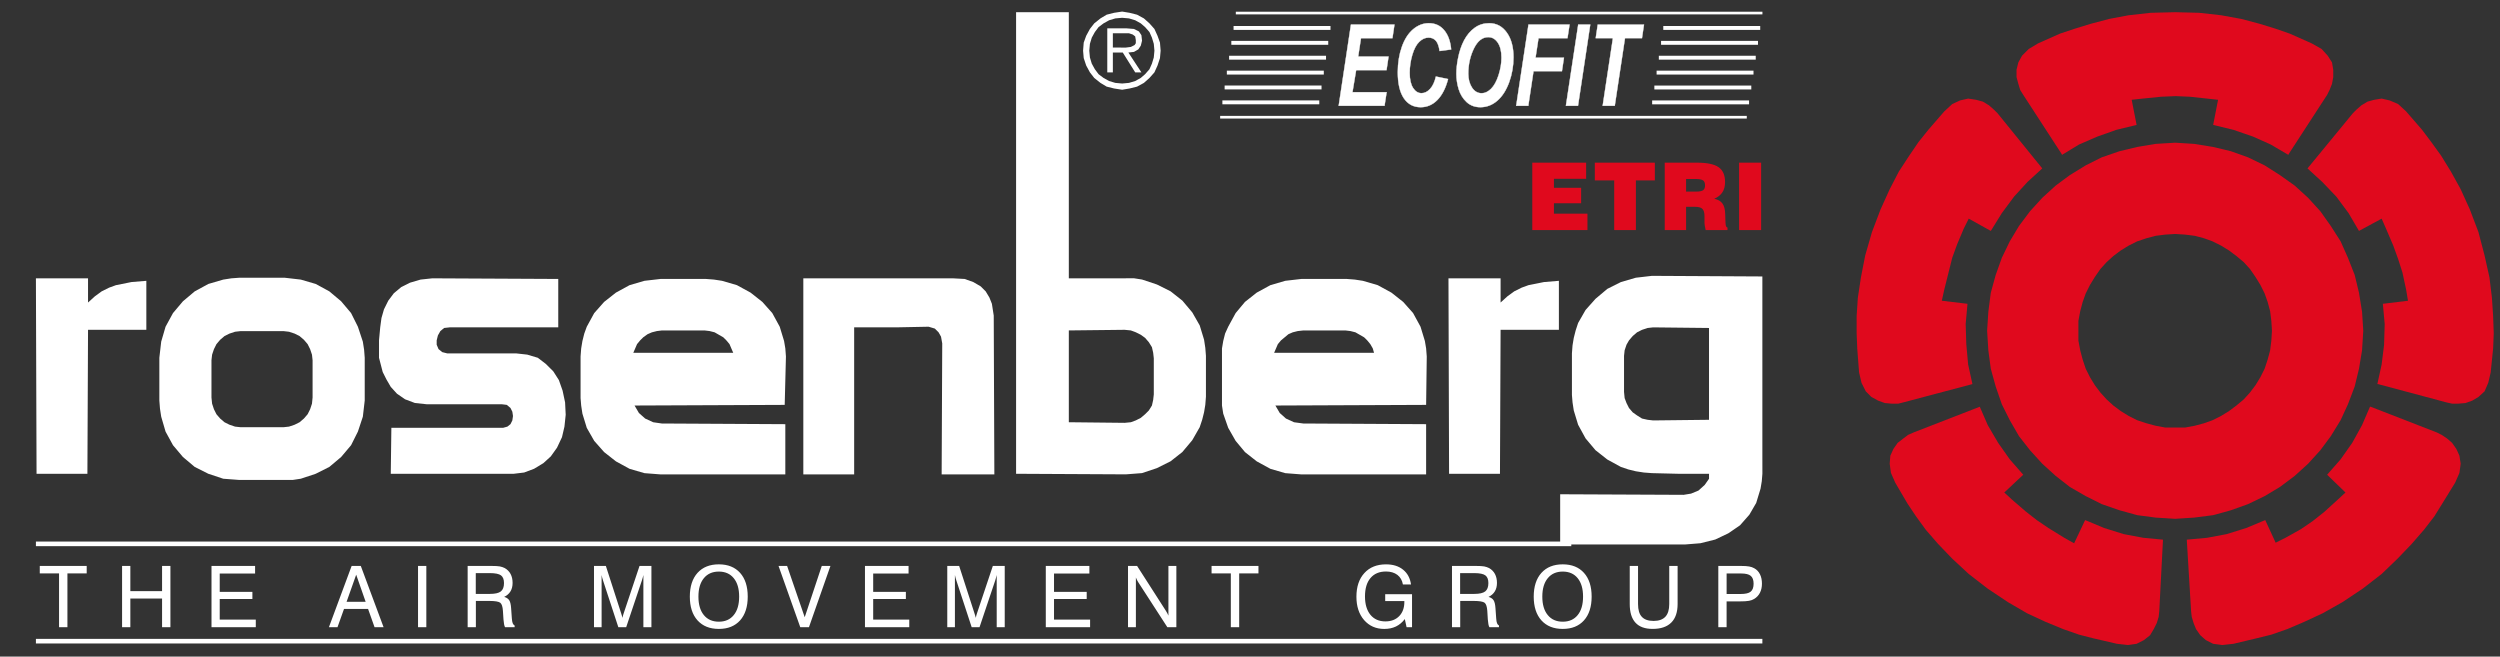 <?xml version="1.0" encoding="utf-8"?>
<!-- Generator: Adobe Illustrator 16.0.0, SVG Export Plug-In . SVG Version: 6.00 Build 0)  -->
<!DOCTYPE svg PUBLIC "-//W3C//DTD SVG 1.1//EN" "http://www.w3.org/Graphics/SVG/1.1/DTD/svg11.dtd">
<svg version="1.1" xmlns="http://www.w3.org/2000/svg" xmlns:xlink="http://www.w3.org/1999/xlink" x="0px" y="0px"
	 width="159.917px" height="42px" viewBox="0 0 159.917 42" enable-background="new 0 0 159.917 42" xml:space="preserve">
<rect x="0" y="0" width="159.917" height="42" fill="#333333" stroke="none"/>
<g id="FONS" display="none">
	<rect display="inline" fill="#2A292C" width="159.917" height="42"/>
</g>
<g id="LOGO">
	<polygon fill-rule="evenodd" clip-rule="evenodd" fill="#FFFFFF" points="60.948,17.803 61.702,17.844 62.258,18.042 62.734,18.32 
		63.051,18.637 63.29,19.034 63.448,19.431 63.566,20.185 63.606,30.344 60.234,30.344 60.272,21.971 60.194,21.535 60.036,21.256 
		59.798,21.018 59.4,20.899 57.337,20.94 54.638,20.94 54.638,30.344 51.386,30.344 51.386,17.803 60.948,17.803 	"/>
	<polygon fill-rule="evenodd" clip-rule="evenodd" fill="#FFFFFF" points="35.71,20.94 28.766,20.94 28.409,20.979 28.17,21.176 
		28.012,21.455 27.933,21.772 27.933,22.051 28.051,22.33 28.289,22.525 28.606,22.605 33.012,22.605 33.726,22.684 34.401,22.885 
		34.917,23.28 35.393,23.755 35.75,24.313 35.987,24.986 36.147,25.74 36.186,26.533 36.106,27.289 35.949,27.963 35.631,28.637 
		35.234,29.193 34.757,29.627 34.164,29.986 33.529,30.225 32.854,30.307 24.996,30.307 25.035,27.367 32.178,27.367 32.457,27.289 
		32.655,27.131 32.773,26.893 32.814,26.611 32.773,26.336 32.655,26.098 32.417,25.898 32.1,25.859 27.297,25.859 26.543,25.779 
		25.909,25.541 25.393,25.184 24.996,24.748 24.719,24.272 24.48,23.796 24.244,22.885 24.244,21.772 24.321,20.94 24.401,20.343 
		24.561,19.788 24.837,19.232 25.194,18.756 25.67,18.361 26.226,18.083 26.901,17.884 27.655,17.803 35.71,17.844 35.71,20.94 	"/>
	<polygon fill-rule="evenodd" clip-rule="evenodd" fill="#FFFFFF" points="5.631,17.803 5.631,19.352 6.068,18.955 6.503,18.637 
		6.981,18.4 7.417,18.241 8.41,18.042 9.361,17.963 9.361,21.098 5.631,21.098 5.591,30.307 2.338,30.307 2.297,17.803 
		5.631,17.803 	"/>
	<polygon fill-rule="evenodd" clip-rule="evenodd" fill="#FFFFFF" points="95.988,17.803 95.988,19.352 96.425,18.955 96.86,18.637 
		97.335,18.4 97.772,18.241 98.765,18.042 99.717,17.963 99.717,21.098 95.988,21.098 95.948,30.307 92.693,30.307 92.654,17.803 
		95.988,17.803 	"/>
	<path fill-rule="evenodd" clip-rule="evenodd" fill="#FFFFFF" d="M15.313,30.701l-1.032-0.078l-0.952-0.316l-0.873-0.439
		l-0.754-0.635l-0.636-0.754l-0.476-0.871l-0.278-0.953l-0.079-0.518l-0.04-0.516v-2.736l0.119-1.033l0.278-0.953l0.476-0.873
		l0.636-0.754l0.754-0.634l0.873-0.475l0.952-0.278l0.516-0.081l0.516-0.038h2.897l1.031,0.119l0.953,0.278l0.873,0.475l0.754,0.634
		l0.636,0.754l0.436,0.873l0.316,0.953l0.081,0.515l0.04,0.518v2.736l-0.12,1.033l-0.316,0.953l-0.436,0.871l-0.636,0.754
		l-0.754,0.635l-0.873,0.439l-0.953,0.316l-0.515,0.078h-0.516H15.313L15.313,30.701z M18.131,27.328l0.356-0.039l0.359-0.121
		l0.316-0.158l0.278-0.238l0.238-0.275l0.159-0.318l0.119-0.357l0.039-0.396v-2.382l-0.039-0.357l-0.119-0.354l-0.159-0.319
		l-0.238-0.279l-0.278-0.237l-0.316-0.159l-0.359-0.118l-0.356-0.041h-2.739l-0.357,0.041l-0.356,0.118l-0.318,0.159l-0.278,0.237
		l-0.238,0.279l-0.159,0.319l-0.119,0.354l-0.04,0.357v2.382l0.04,0.396l0.119,0.357l0.159,0.318l0.238,0.275l0.278,0.238
		l0.318,0.158l0.356,0.121l0.357,0.039H18.131L18.131,27.328z"/>
	<path fill-rule="evenodd" clip-rule="evenodd" fill="#FFFFFF" d="M42.337,27.09l-0.555-0.08l-0.515-0.238l-0.398-0.355
		l-0.279-0.477l9.605-0.041l0.079-3.094l-0.039-0.516l-0.08-0.476l-0.278-0.914L49.4,20.026l-0.635-0.714l-0.754-0.595l-0.873-0.477
		l-0.952-0.278l-0.517-0.079l-0.515-0.04h-2.897l-1.033,0.119l-0.952,0.278l-0.873,0.477l-0.755,0.595l-0.633,0.714l-0.477,0.873
		l-0.159,0.437l-0.12,0.477l-0.079,0.476l-0.039,0.516v2.659l0.039,0.477l0.079,0.518l0.279,0.91l0.477,0.834l0.633,0.715
		l0.755,0.594l0.873,0.477l0.952,0.277l1.033,0.08h7.977v-3.213L42.337,27.09L42.337,27.09z M42.337,21.138h2.738l0.318,0.039
		l0.317,0.08l0.556,0.319l0.198,0.197l0.2,0.239l0.118,0.277l0.12,0.277h-6.391l0.12-0.277l0.119-0.277l0.198-0.239l0.199-0.197
		l0.277-0.199l0.278-0.12l0.318-0.08L42.337,21.138L42.337,21.138z"/>
	<path fill-rule="evenodd" clip-rule="evenodd" fill="#FFFFFF" d="M83.369,27.09l-0.595-0.08l-0.517-0.238l-0.396-0.355
		l-0.279-0.477l9.643-0.041l0.04-3.094l-0.04-0.516l-0.08-0.476l-0.278-0.914l-0.476-0.873l-0.634-0.714l-0.754-0.595l-0.874-0.477
		l-0.952-0.278l-0.517-0.079l-0.516-0.04h-2.897l-1.032,0.119l-0.951,0.278l-0.874,0.477l-0.753,0.595l-0.596,0.714l-0.476,0.873
		l-0.199,0.437l-0.12,0.477l-0.08,0.476v0.516v2.659v0.477l0.08,0.518l0.319,0.91l0.476,0.834l0.596,0.715l0.753,0.594l0.874,0.477
		l0.951,0.277l1.032,0.08h7.977v-3.213L83.369,27.09L83.369,27.09z M83.369,21.138h2.697l0.318,0.039l0.317,0.08l0.556,0.319
		l0.2,0.197l0.197,0.239l0.159,0.277l0.079,0.277h-6.389l0.119-0.277l0.119-0.277l0.2-0.239l0.238-0.197l0.238-0.199l0.277-0.12
		l0.319-0.08L83.369,21.138L83.369,21.138z"/>
	<path fill-rule="evenodd" clip-rule="evenodd" fill="#FFFFFF" d="M72.019,17.803h-1.746h-1.904V0.78h-3.373v29.526l7.023,0.037
		l1.032-0.08l0.952-0.318l0.873-0.436l0.754-0.594l0.635-0.756l0.476-0.832l0.159-0.477l0.12-0.477l0.079-0.477l0.041-0.516v-2.62
		l-0.041-0.514l-0.079-0.518l-0.278-0.912l-0.476-0.833l-0.635-0.754l-0.754-0.595l-0.873-0.436l-0.952-0.317l-0.516-0.081H72.019
		L72.019,17.803z M73.805,25.227l-0.04,0.354l-0.08,0.359l-0.197,0.316l-0.24,0.24l-0.276,0.234l-0.318,0.162l-0.317,0.117
		l-0.397,0.039l-3.571-0.039v-5.872l3.571-0.04l0.397,0.04l0.317,0.118l0.318,0.159l0.276,0.199l0.24,0.278l0.197,0.318l0.08,0.356
		l0.04,0.357V25.227L73.805,25.227z"/>
	<path fill-rule="evenodd" clip-rule="evenodd" fill="#FFFFFF" d="M112.733,29.43V17.684l-7.063-0.039l-1.032,0.12l-0.952,0.277
		l-0.872,0.437l-0.754,0.635l-0.636,0.714l-0.477,0.833l-0.157,0.477l-0.121,0.476l-0.079,0.476l-0.039,0.516v2.658l0.039,0.477
		l0.079,0.516l0.277,0.912l0.477,0.873l0.636,0.756l0.754,0.594l0.872,0.477l0.476,0.16l0.477,0.117l0.517,0.08l0.516,0.039
		l1.747,0.043h1.903v0.316l-0.277,0.395l-0.397,0.359l-0.475,0.197l-0.477,0.078l-7.896-0.037v3.213h7.976l0.993-0.08l0.952-0.238
		l0.833-0.396l0.753-0.516l0.595-0.676l0.437-0.752l0.278-0.914l0.079-0.475l0.039-0.475V29.43L112.733,29.43z M103.884,22.763
		l0.039-0.357l0.119-0.354l0.16-0.279l0.238-0.278l0.278-0.238l0.316-0.158l0.359-0.119l0.356-0.039l3.571,0.039v5.873l-3.571,0.041
		l-0.356-0.041l-0.359-0.08l-0.316-0.199l-0.278-0.197l-0.238-0.277l-0.16-0.318l-0.119-0.316l-0.039-0.396V22.763L103.884,22.763z"
		/>
	<path fill-rule="evenodd" clip-rule="evenodd" fill="#FFFFFF" d="M69.281,3.241l0.041-0.516l0.158-0.436l0.238-0.438l0.277-0.356
		l0.398-0.318l0.396-0.238l0.476-0.12l0.516-0.079l0.476,0.079l0.476,0.12l0.438,0.238l0.356,0.318l0.317,0.356l0.199,0.438
		l0.157,0.436l0.042,0.516l-0.042,0.476l-0.157,0.475l-0.199,0.438l-0.317,0.357l-0.356,0.317l-0.438,0.238L72.257,5.66l-0.476,0.08
		l-0.516-0.08l-0.476-0.119l-0.396-0.238l-0.398-0.317l-0.277-0.357l-0.238-0.438l-0.158-0.475L69.281,3.241L69.281,3.241z
		 M73.845,3.241l-0.04-0.437l-0.12-0.396L73.527,2.05l-0.279-0.317l-0.276-0.238l-0.357-0.199l-0.397-0.119l-0.437-0.039
		l-0.437,0.039l-0.396,0.119L70.59,1.495l-0.317,0.238L70.035,2.05l-0.197,0.357l-0.12,0.396l-0.04,0.437l0.04,0.436l0.12,0.397
		l0.197,0.356l0.238,0.317l0.317,0.239l0.357,0.198l0.396,0.119l0.437,0.04l0.437-0.04l0.397-0.119l0.357-0.198l0.276-0.239
		l0.279-0.317l0.158-0.356l0.12-0.397L73.845,3.241L73.845,3.241z M71.186,4.629h-0.357V1.813h1.231l0.476,0.039l0.317,0.159
		l0.159,0.238l0.04,0.356l-0.079,0.317l-0.16,0.239L72.535,3.32L72.179,3.36l0.832,1.269h-0.396L71.82,3.36h-0.634V4.629
		L71.186,4.629z M71.703,3.043h0.316l0.318-0.041l0.237-0.119l0.08-0.118V2.566l-0.04-0.238l-0.158-0.12l-0.239-0.08H71.98h-0.794
		v0.914H71.703L71.703,3.043z"/>
	<path fill="none" stroke="#FFFFFF" stroke-width="0.295" stroke-miterlimit="2.613" d="M100.511,34.789H2.297 M2.297,41.014
		h110.436"/>
	<polygon fill-rule="evenodd" clip-rule="evenodd" fill="#E0091D" points="131.891,9.872 131.891,9.911 132.988,9.245 
		134.162,8.736 135.378,8.305 136.671,7.99 136.357,6.383 137.062,6.306 138.237,6.187 139.178,6.149 140.079,6.187 141.177,6.306 
		141.883,6.383 141.569,7.99 142.863,8.305 144.116,8.736 145.253,9.245 146.388,9.911 146.388,9.872 148.859,6.069 149.014,5.757 
		149.171,5.364 149.25,4.933 149.25,4.463 149.171,3.993 148.897,3.563 148.505,3.132 147.878,2.778 146.467,2.151 145.566,1.838 
		144.547,1.524 143.372,1.212 142.079,0.976 140.668,0.819 139.14,0.78 137.572,0.819 136.162,0.976 134.908,1.212 133.731,1.524 
		132.713,1.838 131.772,2.151 130.362,2.778 129.774,3.132 129.343,3.563 129.107,3.993 128.991,4.463 128.991,4.933 129.107,5.364 
		129.226,5.757 129.421,6.069 131.891,9.872 	"/>
	<polygon fill-rule="evenodd" clip-rule="evenodd" fill="#E0091D" points="126.17,24.568 126.17,24.568 125.895,23.314 
		125.778,22.019 125.738,20.726 125.854,19.433 124.211,19.238 124.367,18.532 124.877,16.494 125.19,15.631 125.62,14.613 
		125.934,13.986 127.345,14.771 128.05,13.634 128.834,12.576 129.696,11.635 130.637,10.773 130.637,10.773 127.776,7.245 
		127.541,7.011 127.227,6.736 126.834,6.5 126.404,6.383 125.895,6.306 125.384,6.423 124.877,6.657 124.367,7.128 123.348,8.305 
		122.721,9.086 122.133,9.95 121.466,10.969 120.878,12.105 120.291,13.399 119.742,14.848 119.312,16.337 119.037,17.748 
		118.841,19.041 118.763,20.218 118.763,21.313 118.802,22.295 118.919,23.823 119.075,24.489 119.35,25.035 119.704,25.391 
		120.135,25.625 120.566,25.781 120.997,25.82 121.428,25.82 121.741,25.742 126.17,24.568 	"/>
	<polygon fill-rule="evenodd" clip-rule="evenodd" fill="#E0091D" points="138.357,34.561 138.357,34.52 137.103,34.402 
		135.848,34.166 134.595,33.775 133.379,33.268 132.675,34.754 132.047,34.402 131.029,33.775 130.284,33.268 129.58,32.717 
		128.717,31.973 128.207,31.504 129.421,30.367 128.56,29.385 127.815,28.328 127.15,27.193 126.64,26.018 126.64,26.018 
		122.408,27.662 122.055,27.818 121.741,28.055 121.388,28.328 121.114,28.719 120.918,29.152 120.878,29.662 120.958,30.25 
		121.233,30.877 122.015,32.209 122.564,33.031 123.191,33.893 123.975,34.795 124.877,35.734 125.934,36.715 127.15,37.656 
		128.442,38.518 129.657,39.225 130.833,39.771 131.969,40.24 132.988,40.596 133.889,40.828 135.417,41.182 136.123,41.26 
		136.671,41.182 137.14,40.945 137.534,40.633 137.768,40.24 137.964,39.85 138.082,39.459 138.121,39.105 138.357,34.561 	"/>
	<polygon fill-rule="evenodd" clip-rule="evenodd" fill="#E0091D" points="151.641,26.018 151.6,26.018 151.092,27.193 
		150.465,28.328 149.72,29.385 148.859,30.367 150.033,31.504 149.525,31.973 148.662,32.758 147.918,33.346 147.172,33.854 
		146.192,34.402 145.566,34.715 144.9,33.268 143.686,33.775 142.431,34.166 141.177,34.402 139.884,34.52 139.884,34.561 
		140.158,39.105 140.198,39.459 140.316,39.85 140.472,40.24 140.746,40.633 141.099,40.945 141.569,41.182 142.157,41.26 
		142.863,41.182 144.352,40.828 145.292,40.596 146.311,40.24 147.408,39.771 148.583,39.225 149.837,38.518 151.131,37.656 
		152.346,36.715 153.365,35.734 154.266,34.795 155.049,33.893 155.716,33.031 156.226,32.209 157.047,30.877 157.322,30.25 
		157.402,29.662 157.322,29.152 157.126,28.719 156.853,28.328 156.539,28.055 156.186,27.818 155.873,27.662 151.641,26.018 	"/>
	<polygon fill-rule="evenodd" clip-rule="evenodd" fill="#E0091D" points="147.604,10.773 147.604,10.773 148.544,11.635 
		149.445,12.576 150.231,13.634 150.896,14.771 152.346,13.986 152.621,14.613 153.09,15.71 153.402,16.572 153.677,17.435 
		153.913,18.532 154.031,19.238 152.424,19.433 152.541,20.726 152.502,22.059 152.346,23.314 152.071,24.568 152.111,24.568 
		156.499,25.742 156.853,25.82 157.243,25.82 157.714,25.781 158.146,25.625 158.539,25.391 158.929,25.035 159.165,24.489 
		159.321,23.823 159.477,22.295 159.516,21.313 159.477,20.218 159.4,19.041 159.243,17.748 158.929,16.337 158.539,14.848 
		157.989,13.399 157.402,12.105 156.774,10.969 156.146,9.95 155.52,9.086 154.932,8.305 153.913,7.128 153.402,6.657 
		152.854,6.423 152.346,6.306 151.875,6.383 151.444,6.5 151.052,6.736 150.738,7.011 150.504,7.245 147.604,10.773 	"/>
	<path fill-rule="evenodd" clip-rule="evenodd" fill="#E0091D" d="M127.11,21.156l0.078-1.213l0.157-1.216l0.313-1.137l0.392-1.097
		l0.51-1.057l0.588-0.98l0.704-0.94l0.785-0.861l0.862-0.786l0.901-0.666l1.019-0.626l1.018-0.511l1.137-0.392l1.136-0.273
		l1.175-0.197l1.255-0.076l1.214,0.076l1.215,0.197l1.137,0.273l1.096,0.392l1.059,0.511l0.981,0.626l0.939,0.666l0.862,0.786
		l0.784,0.861l0.667,0.94l0.627,0.98l0.47,1.057l0.432,1.097l0.274,1.137l0.196,1.216l0.078,1.213l-0.078,1.255l-0.196,1.176
		l-0.274,1.135l-0.432,1.137l-0.47,1.02l-0.627,1.02l-0.667,0.9l-0.784,0.863l-0.862,0.783l-0.939,0.703l-0.981,0.588l-1.059,0.51
		l-1.096,0.393l-1.137,0.314l-1.215,0.156l-1.214,0.078l-1.255-0.078l-1.175-0.156l-1.136-0.314l-1.137-0.393l-1.018-0.51
		l-1.019-0.588l-0.901-0.703l-0.862-0.783l-0.785-0.863l-0.704-0.9l-0.588-1.02l-0.51-1.02l-0.392-1.137l-0.313-1.135l-0.157-1.176
		L127.11,21.156L127.11,21.156z M139.14,27.35h0.626l0.627-0.117l0.589-0.158l0.548-0.195l0.548-0.275l0.509-0.314l0.47-0.352
		l0.47-0.393l0.393-0.432l0.353-0.468l0.313-0.51l0.274-0.547l0.195-0.589l0.158-0.587l0.078-0.626l0.039-0.629l-0.039-0.626
		l-0.078-0.627l-0.158-0.587l-0.195-0.55l-0.274-0.548l-0.313-0.509l-0.353-0.51l-0.393-0.432l-0.47-0.392l-0.47-0.352l-0.509-0.314
		l-0.548-0.273l-0.548-0.198l-0.589-0.156l-0.627-0.079l-0.626-0.039l-0.627,0.039l-0.628,0.079l-0.587,0.156l-0.588,0.198
		l-0.548,0.273l-0.51,0.314l-0.47,0.352l-0.431,0.392l-0.392,0.432l-0.354,0.51l-0.312,0.509l-0.275,0.548l-0.197,0.55l-0.156,0.587
		l-0.117,0.627v0.626v0.629l0.117,0.626l0.156,0.587l0.197,0.589l0.275,0.547l0.312,0.51l0.354,0.468l0.392,0.432l0.431,0.393
		l0.47,0.352l0.51,0.314l0.548,0.275l0.588,0.195l0.587,0.158l0.628,0.117H139.14L139.14,27.35z"/>
	
		<path fill-rule="evenodd" clip-rule="evenodd" fill="#FFFFFF" stroke="#FFFFFF" stroke-width="0.023" stroke-miterlimit="2.613" d="
		M85.631,6.766l0.784-5.193h2.784l-0.13,0.869h-2.012L86.878,3.62h1.943l-0.13,0.868h-1.943l-0.235,1.409h2.185l-0.134,0.869H85.631
		L85.631,6.766z M91.849,4.895l0.779,0.163c-0.152,0.583-0.381,1.028-0.685,1.337c-0.303,0.309-0.659,0.462-1.066,0.462
		c-0.459,0-0.819-0.19-1.078-0.573c-0.259-0.383-0.388-0.938-0.388-1.665c0-0.591,0.086-1.129,0.26-1.621
		c0.173-0.489,0.413-0.864,0.721-1.124c0.307-0.26,0.642-0.39,1.004-0.39c0.407,0,0.735,0.149,0.986,0.451
		c0.25,0.301,0.398,0.711,0.444,1.229l-0.741,0.099c-0.042-0.302-0.12-0.521-0.236-0.656c-0.119-0.135-0.274-0.202-0.469-0.202
		c-0.212,0-0.411,0.088-0.596,0.269c-0.186,0.179-0.334,0.46-0.445,0.84c-0.111,0.381-0.167,0.763-0.167,1.144
		c0,0.414,0.072,0.736,0.215,0.963c0.145,0.226,0.326,0.339,0.54,0.339c0.199,0,0.382-0.09,0.548-0.27
		C91.643,5.512,91.768,5.247,91.849,4.895L91.849,4.895z M93.16,4.727c0-0.305,0.033-0.629,0.1-0.968
		c0.086-0.456,0.219-0.851,0.398-1.188c0.179-0.334,0.403-0.6,0.674-0.793c0.271-0.197,0.581-0.293,0.927-0.293
		c0.465,0,0.84,0.201,1.125,0.598c0.288,0.4,0.43,0.927,0.43,1.586c0,0.55-0.092,1.079-0.277,1.591
		c-0.188,0.512-0.44,0.907-0.759,1.182c-0.319,0.277-0.681,0.415-1.084,0.415c-0.349,0-0.644-0.11-0.88-0.328
		c-0.237-0.221-0.405-0.494-0.505-0.818S93.16,5.06,93.16,4.727L93.16,4.727z M93.922,4.707c0,0.358,0.08,0.655,0.237,0.896
		c0.157,0.24,0.364,0.361,0.62,0.361c0.208,0,0.408-0.096,0.601-0.286c0.192-0.19,0.35-0.478,0.476-0.863
		c0.125-0.388,0.189-0.763,0.189-1.128c0-0.41-0.08-0.73-0.239-0.963c-0.158-0.233-0.36-0.348-0.607-0.348
		c-0.376,0-0.683,0.243-0.92,0.729C94.042,3.594,93.922,4.126,93.922,4.707L93.922,4.707z M96.986,6.766l0.786-5.193h2.628
		l-0.133,0.869h-1.853l-0.191,1.248h1.818l-0.13,0.866h-1.817l-0.334,2.211H96.986L96.986,6.766z M100.166,6.766l0.787-5.193h0.77
		l-0.783,5.193H100.166L100.166,6.766z M103.291,6.766h-0.773l0.655-4.325h-1.1l0.13-0.869h2.958l-0.13,0.869h-1.086L103.291,6.766
		L103.291,6.766z"/>
	
		<line fill="none" stroke="#FFFFFF" stroke-width="0.25" stroke-miterlimit="2.613" x1="78.192" y1="6.547" x2="84.391" y2="6.547"/>
	
		<line fill="none" stroke="#FFFFFF" stroke-width="0.171" stroke-miterlimit="2.613" x1="78.049" y1="7.498" x2="111.736" y2="7.498"/>
	<path fill="none" stroke="#FFFFFF" stroke-width="0.25" stroke-miterlimit="2.613" d="M78.335,5.595h6.199 M78.477,4.644h6.202
		 M78.622,3.691h6.2 M78.764,2.74h6.199 M78.907,1.788h6.2"/>
	
		<line fill="none" stroke="#FFFFFF" stroke-width="0.171" stroke-miterlimit="2.613" x1="79.051" y1="0.835" x2="112.737" y2="0.835"/>
	<path fill="none" stroke="#FFFFFF" stroke-width="0.25" stroke-miterlimit="2.613" d="M105.683,6.549h6.199 M105.824,5.598
		h6.201 M105.967,4.644h6.199 M106.11,3.691h6.199 M106.253,2.74h6.2 M106.395,1.788h6.2"/>
	<path fill-rule="evenodd" clip-rule="evenodd" fill="#E0091D" d="M98.015,14.715v-4.31h3.445v1.034H99.4v0.573h1.74v0.989H99.4
		v0.667h2.145v1.047H98.015L98.015,14.715z M103.256,14.715v-3.174h-1.24v-1.136h3.84v1.136h-1.213v3.174H103.256L103.256,14.715z
		 M107.853,12.257h0.63c0.222,0,0.373-0.03,0.458-0.089c0.084-0.059,0.125-0.163,0.125-0.312c0-0.151-0.041-0.258-0.125-0.316
		c-0.085-0.06-0.249-0.091-0.493-0.091h-0.595V12.257L107.853,12.257z M106.488,14.715v-4.31h2.063c0.646,0,1.105,0.097,1.382,0.29
		c0.276,0.192,0.413,0.51,0.413,0.951c0,0.263-0.056,0.48-0.169,0.654c-0.114,0.174-0.288,0.313-0.523,0.414
		c0.24,0.051,0.414,0.149,0.523,0.301c0.11,0.147,0.168,0.367,0.177,0.656l0.022,0.601c0,0.004,0.001,0.008,0.003,0.014
		c0.007,0.171,0.046,0.261,0.123,0.269v0.161h-1.396c-0.024-0.104-0.042-0.194-0.055-0.271c-0.014-0.077-0.02-0.138-0.02-0.179
		v-0.431c0-0.223-0.043-0.379-0.131-0.471c-0.088-0.09-0.241-0.134-0.456-0.134h-0.59v1.485H106.488L106.488,14.715z
		 M111.244,14.715v-4.31h1.41v4.31H111.244L111.244,14.715z"/>
	<path fill-rule="evenodd" clip-rule="evenodd" fill="#FFFFFF" d="M3.777,40.121v-3.443H2.544v-0.477h3.002v0.477H4.313v3.443H3.777
		L3.777,40.121z M7.809,40.121v-3.92h0.529v1.611h2.029v-1.611h0.534v3.92h-0.534v-1.836H8.338v1.836H7.809L7.809,40.121z
		 M13.529,40.121v-3.92h2.788v0.486h-2.262v1.172h2.09v0.459h-2.09v1.314h2.307v0.488H13.529L13.529,40.121z M22.17,38.494h1.219
		l-0.605-1.732L22.17,38.494L22.17,38.494z M21.039,40.121l1.454-3.92h0.586l1.458,3.92h-0.578l-0.414-1.168h-1.54l-0.417,1.168
		H21.039L21.039,40.121z M26.74,40.121v-3.92h0.531v3.92H26.74L26.74,40.121z M30.434,36.66v1.33h0.908
		c0.328,0,0.559-0.053,0.695-0.158c0.134-0.107,0.202-0.285,0.202-0.533c0-0.234-0.063-0.396-0.191-0.494
		c-0.126-0.094-0.363-0.145-0.706-0.145H30.434L30.434,36.66z M29.913,36.201h1.517c0.247,0,0.427,0.01,0.543,0.031
		c0.116,0.023,0.22,0.059,0.312,0.105c0.164,0.092,0.29,0.219,0.376,0.379c0.085,0.162,0.128,0.352,0.128,0.57
		c0,0.211-0.045,0.393-0.136,0.543c-0.09,0.148-0.225,0.268-0.403,0.352c0.152,0.043,0.26,0.117,0.325,0.217
		c0.064,0.102,0.104,0.271,0.12,0.514l0.046,0.646c0.01,0.137,0.027,0.242,0.055,0.309c0.028,0.068,0.069,0.117,0.124,0.146v0.107
		h-0.614c-0.049-0.082-0.083-0.254-0.103-0.521v-0.018l-0.033-0.51c-0.018-0.264-0.073-0.434-0.167-0.512
		c-0.093-0.076-0.328-0.119-0.704-0.119h-0.859v1.68h-0.526V36.201L29.913,36.201z M38.483,36.781v3.34h-0.487v-3.92h0.759l0.968,3
		c0.028,0.086,0.049,0.152,0.062,0.199c0.014,0.047,0.023,0.09,0.031,0.123c0.015-0.064,0.028-0.125,0.042-0.176
		c0.014-0.049,0.03-0.1,0.047-0.146l1.003-3h0.761v3.92h-0.514v-3.34c-0.012,0.057-0.026,0.115-0.042,0.172
		c-0.015,0.057-0.032,0.115-0.052,0.172l-1.006,2.996h-0.502l-0.981-2.996c-0.018-0.051-0.035-0.104-0.048-0.16
		C38.508,36.906,38.496,36.848,38.483,36.781L38.483,36.781z M44.676,38.164c0,0.504,0.115,0.898,0.346,1.18
		c0.231,0.283,0.553,0.424,0.96,0.424c0.407,0,0.725-0.141,0.954-0.424c0.231-0.281,0.345-0.676,0.345-1.18
		s-0.114-0.895-0.345-1.178c-0.229-0.283-0.547-0.424-0.954-0.424c-0.408,0-0.729,0.141-0.96,0.424
		C44.791,37.27,44.676,37.66,44.676,38.164L44.676,38.164z M44.126,38.164c0-0.646,0.164-1.154,0.493-1.52
		c0.329-0.363,0.782-0.545,1.363-0.545c0.581,0,1.031,0.182,1.359,0.545c0.326,0.363,0.489,0.871,0.489,1.52
		c0,0.646-0.164,1.156-0.489,1.521c-0.328,0.363-0.778,0.545-1.359,0.545c-0.581,0-1.034-0.182-1.363-0.545
		C44.29,39.32,44.126,38.811,44.126,38.164L44.126,38.164z M51.191,40.121l-1.391-3.92h0.549l1.126,3.281l1.091-3.281h0.555
		l-1.375,3.92H51.191L51.191,40.121z M55.329,40.121v-3.92h2.789v0.486h-2.263v1.172h2.091v0.459h-2.091v1.314h2.308v0.488H55.329
		L55.329,40.121z M61.083,36.781v3.34h-0.489v-3.92h0.76l0.97,3c0.027,0.086,0.048,0.152,0.062,0.199s0.023,0.09,0.031,0.123
		c0.014-0.064,0.027-0.125,0.042-0.176c0.015-0.049,0.029-0.1,0.046-0.146l1.003-3h0.761v3.92h-0.513v-3.34
		c-0.013,0.057-0.027,0.115-0.043,0.172c-0.016,0.057-0.035,0.115-0.05,0.172l-1.006,2.996h-0.502l-0.982-2.996
		c-0.018-0.051-0.034-0.104-0.048-0.16C61.108,36.906,61.094,36.848,61.083,36.781L61.083,36.781z M66.896,40.121v-3.92h2.788v0.486
		h-2.262v1.172h2.091v0.459h-2.091v1.314h2.308v0.488H66.896L66.896,40.121z M72.155,40.121v-3.92h0.581l1.827,2.848
		c0.041,0.064,0.075,0.121,0.105,0.176c0.031,0.057,0.055,0.109,0.072,0.156v-3.18h0.508v3.92h-0.576l-1.868-2.887
		c-0.027-0.045-0.053-0.092-0.078-0.139c-0.024-0.049-0.046-0.1-0.067-0.154v3.18H72.155L72.155,40.121z M78.732,40.121v-3.443H77.5
		v-0.477H80.5v0.477h-1.233v3.443H78.732L78.732,40.121z M89.861,39.6c-0.159,0.209-0.348,0.369-0.568,0.475
		c-0.219,0.105-0.468,0.156-0.748,0.156c-0.531,0-0.958-0.191-1.288-0.566c-0.328-0.379-0.491-0.879-0.491-1.494
		c0-0.641,0.17-1.146,0.51-1.516c0.339-0.371,0.8-0.555,1.384-0.555c0.445,0,0.81,0.113,1.09,0.34
		c0.281,0.227,0.451,0.541,0.508,0.945h-0.519c-0.047-0.266-0.166-0.469-0.354-0.613c-0.188-0.141-0.431-0.215-0.726-0.215
		c-0.427,0-0.759,0.139-0.993,0.418c-0.235,0.277-0.352,0.67-0.352,1.176c0,0.498,0.116,0.891,0.348,1.176
		c0.232,0.281,0.551,0.422,0.959,0.422c0.368,0,0.662-0.113,0.882-0.338c0.22-0.227,0.329-0.529,0.329-0.91v-0.053h-1.225v-0.441
		h1.716v2.115h-0.348L89.861,39.6L89.861,39.6z M93.399,36.66v1.33h0.909c0.327,0,0.558-0.053,0.695-0.158
		c0.135-0.107,0.204-0.285,0.204-0.533c0-0.234-0.064-0.396-0.192-0.494c-0.128-0.094-0.363-0.145-0.707-0.145H93.399L93.399,36.66z
		 M92.879,36.201h1.517c0.245,0,0.426,0.01,0.542,0.031c0.118,0.023,0.222,0.059,0.313,0.105c0.165,0.092,0.29,0.219,0.376,0.379
		c0.085,0.162,0.129,0.352,0.129,0.57c0,0.211-0.045,0.393-0.137,0.543c-0.089,0.148-0.224,0.268-0.402,0.352
		c0.151,0.043,0.261,0.117,0.324,0.217c0.064,0.102,0.104,0.271,0.12,0.514l0.046,0.646c0.008,0.137,0.027,0.242,0.054,0.309
		c0.027,0.068,0.068,0.117,0.123,0.146v0.107h-0.612c-0.052-0.082-0.083-0.254-0.104-0.521v-0.018l-0.031-0.51
		c-0.019-0.264-0.074-0.434-0.168-0.512c-0.094-0.076-0.329-0.119-0.704-0.119h-0.86v1.68h-0.526V36.201L92.879,36.201z
		 M98.657,38.164c0,0.504,0.115,0.898,0.348,1.18c0.231,0.283,0.551,0.424,0.959,0.424s0.727-0.141,0.956-0.424
		c0.229-0.281,0.343-0.676,0.343-1.18s-0.114-0.895-0.343-1.178s-0.548-0.424-0.956-0.424s-0.728,0.141-0.959,0.424
		C98.772,37.27,98.657,37.66,98.657,38.164L98.657,38.164z M98.107,38.164c0-0.646,0.165-1.154,0.493-1.52
		c0.329-0.363,0.783-0.545,1.363-0.545c0.581,0,1.032,0.182,1.358,0.545c0.328,0.363,0.491,0.871,0.491,1.52
		c0,0.646-0.163,1.156-0.491,1.521c-0.326,0.363-0.778,0.545-1.358,0.545c-0.58,0-1.034-0.182-1.363-0.545
		C98.272,39.32,98.107,38.811,98.107,38.164L98.107,38.164z M104.249,38.635v-2.434h0.531v2.438c0,0.369,0.079,0.643,0.242,0.816
		c0.163,0.176,0.414,0.264,0.753,0.264c0.336,0,0.586-0.09,0.753-0.268c0.166-0.178,0.248-0.449,0.248-0.813v-2.438h0.535v2.434
		c0,0.525-0.136,0.924-0.406,1.191c-0.271,0.27-0.667,0.404-1.191,0.404c-0.488,0-0.854-0.131-1.097-0.396
		C104.371,39.566,104.249,39.168,104.249,38.635L104.249,38.635z M110.446,37.996h0.892c0.31,0,0.527-0.049,0.648-0.15
		c0.124-0.1,0.186-0.27,0.186-0.51c0-0.234-0.062-0.402-0.184-0.502c-0.123-0.102-0.325-0.15-0.61-0.15h-0.932V37.996
		L110.446,37.996z M109.915,40.121v-3.92h1.439c0.233,0,0.411,0.012,0.534,0.035c0.121,0.021,0.23,0.059,0.325,0.113
		c0.161,0.086,0.283,0.217,0.367,0.387c0.085,0.17,0.126,0.369,0.126,0.6c0,0.217-0.041,0.408-0.126,0.578
		c-0.084,0.166-0.208,0.299-0.372,0.398c-0.094,0.059-0.204,0.098-0.332,0.121c-0.125,0.025-0.333,0.037-0.624,0.037h-0.807v1.65
		H109.915L109.915,40.121z"/>
</g>
</svg>
